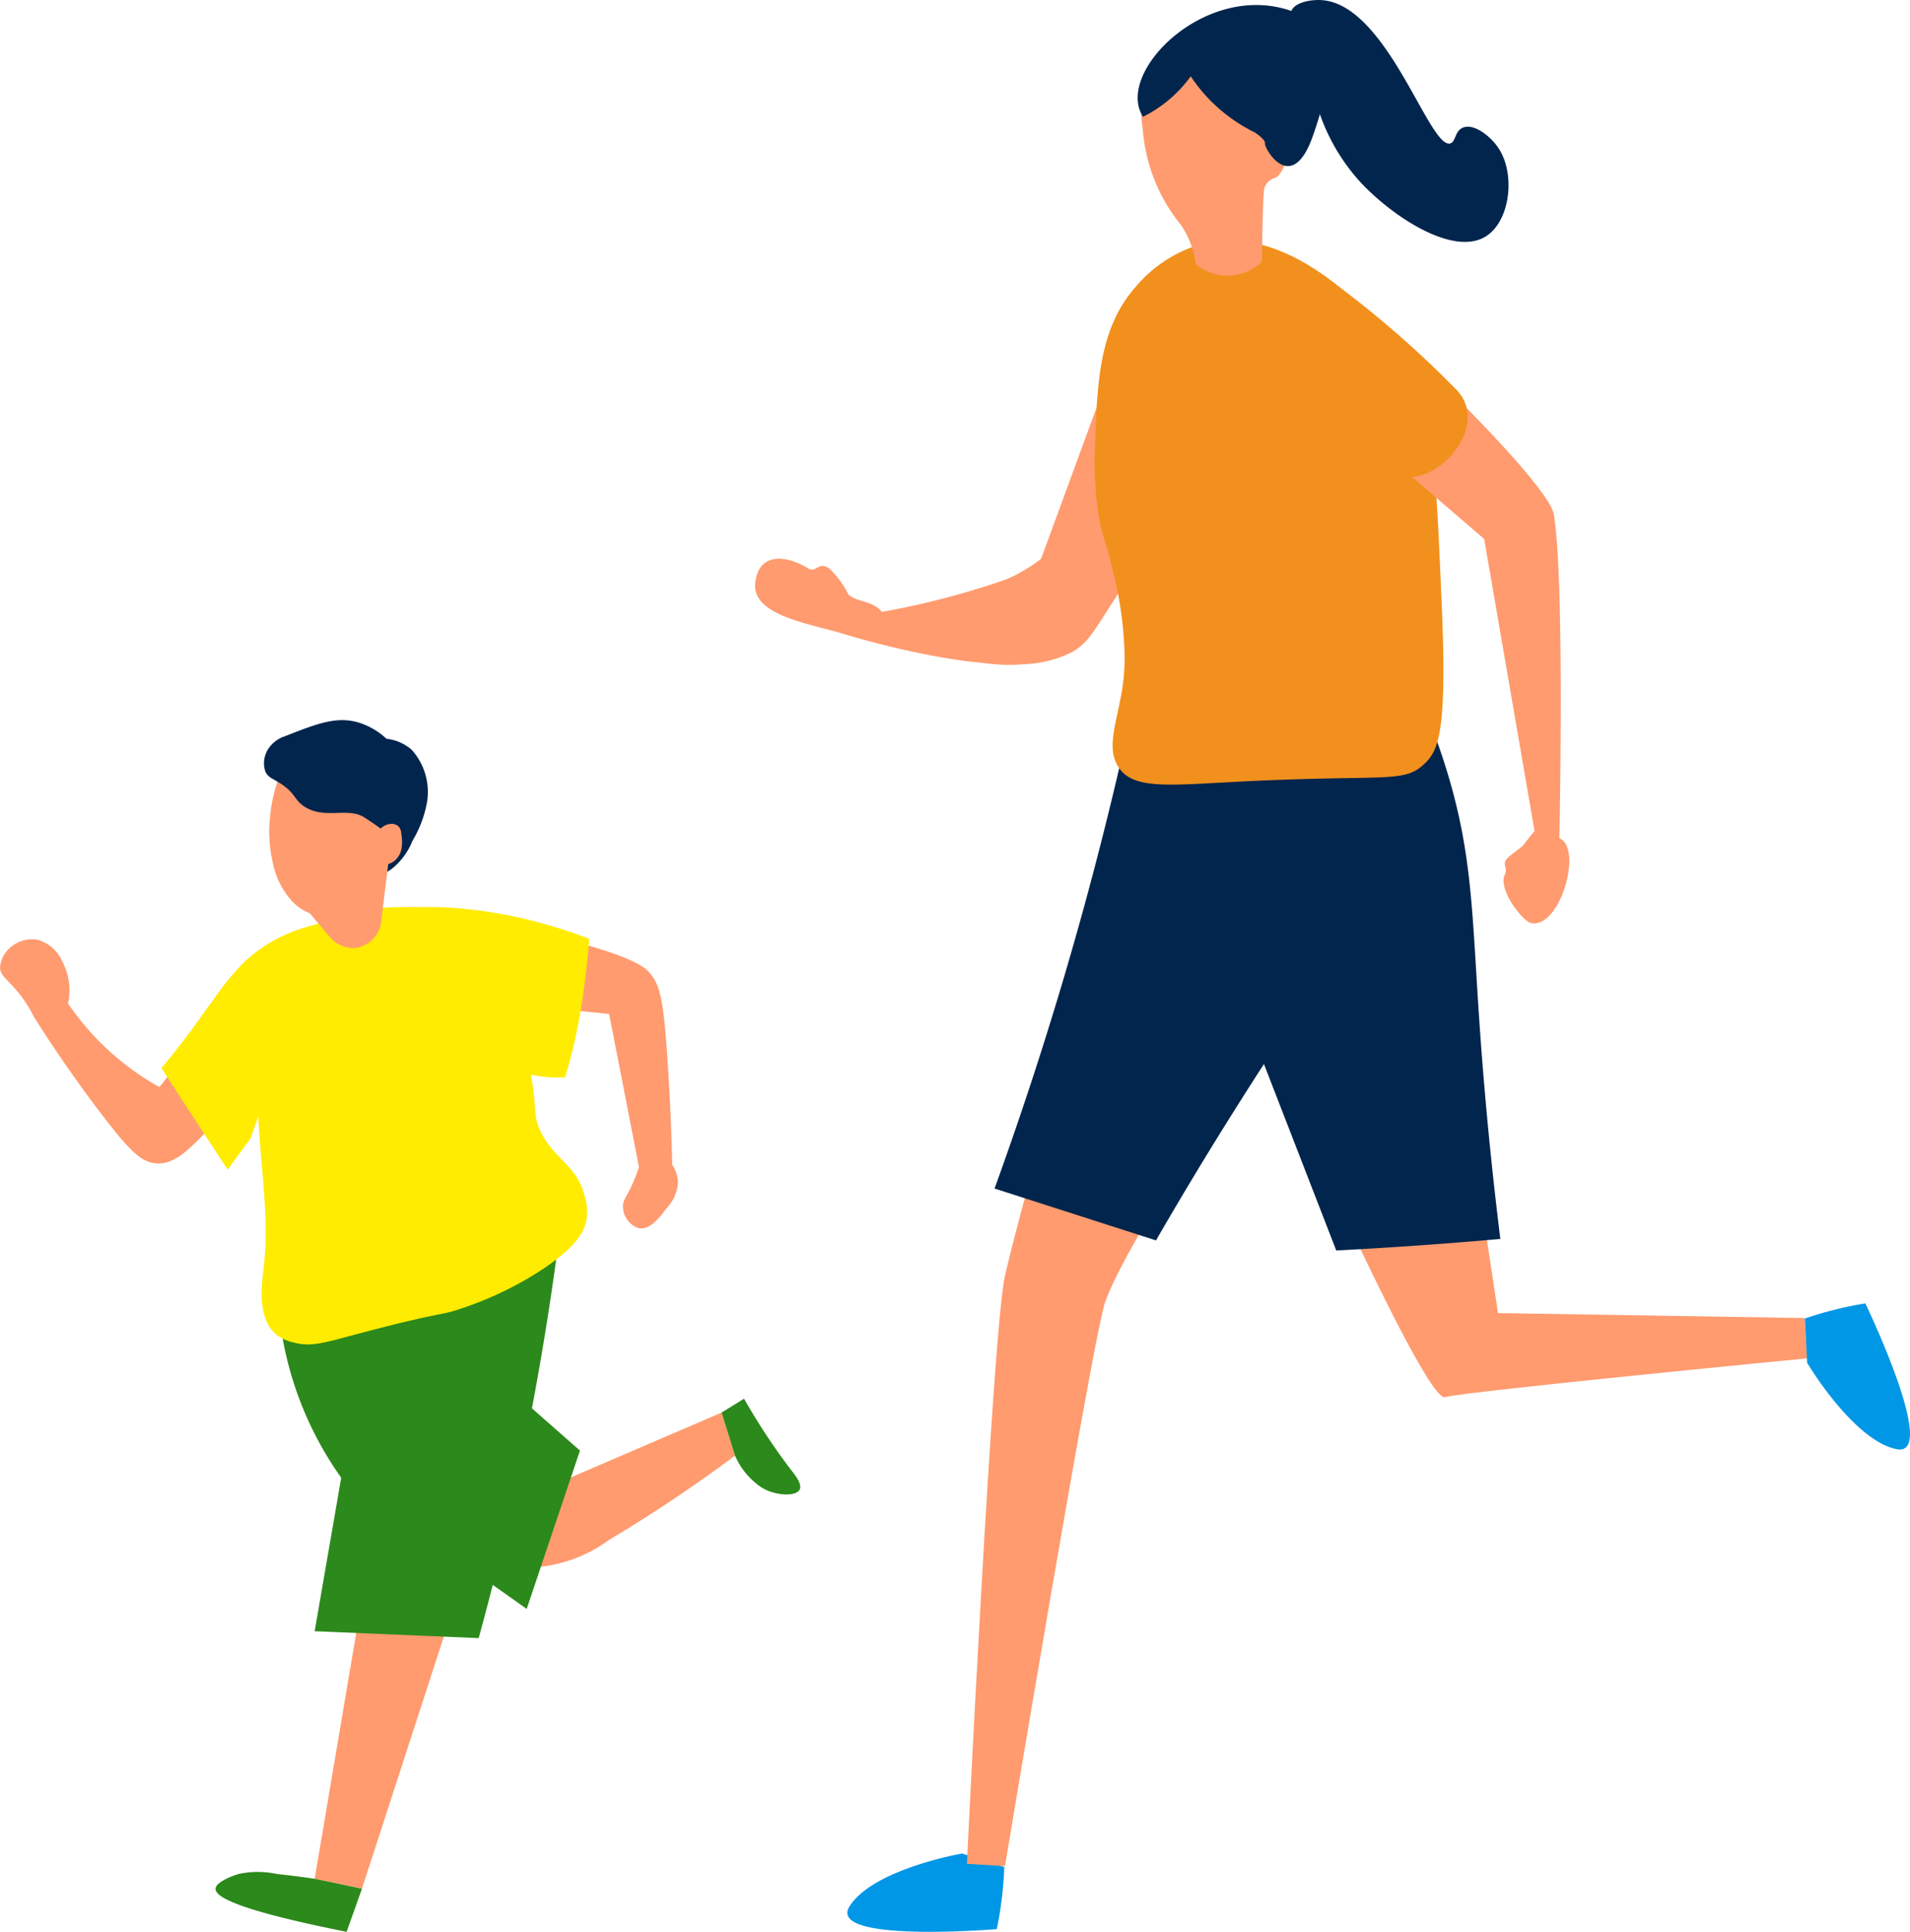 <svg xmlns="http://www.w3.org/2000/svg" width="98.639" height="99.735"><defs><clipPath id="a"><path fill="none" d="M0 0h59.639v99.735H0z"/></clipPath><clipPath id="b"><path fill="none" d="M0 0h41.329v62.557H0z"/></clipPath></defs><g clip-path="url(#a)" transform="translate(39)"><path d="M12.478 99.594s-8.828.743-7.6-1.183 5.806-2.719 5.806-2.719l2.181.7a19.168 19.168 0 01-.387 3.2" fill="#0097e6"/><path d="M35.628 72.128c1.2-.307 18.7-2 18.7-2l-.139-2.082-15.827-.255-4.19-27.673L23.6 47.5s10.74 24.962 12.026 24.63" fill="#ff9b6f"/><path d="M57.333 67.291s3.842 7.983 1.606 7.524-4.61-4.454-4.61-4.454l-.123-2.288a19.149 19.149 0 013.127-.782" fill="#0097e6"/><path d="M32.018 43.252c-.586 3.8-12.073 18.8-13.946 23.977-.608 1.683-5.172 29.114-5.172 29.114l-1.967-.119s1.335-27.589 1.962-30.33c1.484-6.5 6.208-21.33 6.208-21.33s13.5-5.113 12.915-1.312" fill="#ff9b6f"/><path d="M35.453 41.859a211.035 211.035 0 00-9.62 13.76q-2.753 4.291-5.133 8.42l-8.338-2.678A190.663 190.663 0 0018.8 39.655c.392-1.726.87-3.982 2.645-4.916 4.209-2.211 11.883 5.032 14.013 7.12" fill="#02254d"/><path d="M33.526 34.364a33.953 33.953 0 012.212 5.491c1.316 4.326 1.281 7.355 1.67 13.008.181 2.615.495 6.425 1.075 11.1q-2.229.2-4.535.358-2 .138-3.939.239l-3.661-9.436-2.548-6.558c-3.6 1.369-5.1 1-5.788.32-2.216-2.2 2.365-8.817 6.961-14.172 3.428-3.994 8.549-.35 8.549-.35" fill="#02254d"/><path d="M26.948 15.319S18.905 31.9 16.065 33.7 4.246 32.631 4.246 32.631C2.54 32.162-.128 31.689 0 30.145c.132-1.527 1.414-1.6 2.783-.779.352.21.516-.423 1.06 0a4.8 4.8 0 01.978 1.334c.458.405 1.234.291 1.722.891a41.967 41.967 0 004.78-1.144c1.655-.5 2.876-.98 3.048-1.05 4.277-1.747 6.4-14.146 6.606-15.392a3.833 3.833 0 014.268-.746 3.626 3.626 0 011.7 2.058" fill="#ff9b6f"/><path d="M11.323 30.449l.471 3.774a8.644 8.644 0 002.092.067 5.977 5.977 0 002.477-.623c.765-.429 1.053-.942 2.161-2.675.439-.686 1.125-1.75 2.009-3.077l-2.367-8.331-3.4 9.263a8.55 8.55 0 01-3.44 1.6" fill="#ff9b6f"/><path d="M34.087 19.691c-2.052-4.026-6.692-8-10.722-7.176a6.986 6.986 0 00-3.685 2.258c-1.921 2.154-2.017 4.938-2.135 8.352a17.257 17.257 0 00.209 3.552c.214 1.23.365 1.216.765 3a18.768 18.768 0 01.562 4.3 10.726 10.726 0 01-.226 2.144c-.294 1.519-.689 2.624-.059 3.532.763 1.1 2.535.89 6.111.705 7.745-.4 8.581.118 9.684-.951.711-.689 1.146-1.7.864-8.214-.277-6.425-.416-9.637-1.368-11.5" fill="#f2901d"/><path d="M31.24 16.011c1.5.963 9.74 8.91 10.006 10.548.572 3.536.284 16.715.284 16.715 1.252.536.007 4.751-1.486 4.374-.392-.1-1.724-1.722-1.319-2.524.137-.272-.119-.465.047-.721s.773-.6.934-.816c.306-.409.543-.681.543-.681l-2.6-15.08-8.9-7.653s.9-5.18 2.491-4.162M25.85 4.393c.745.752.285 2.169 1.3 2.457.266.075.506.86.345 1.316-.073.2-.358.937-.653 1.021a.789.789 0 00-.549.545c-.089.379-.123 3.788-.123 3.788a2.589 2.589 0 01-3.422.115 4.525 4.525 0 00-.756-2.014 8.9 8.9 0 01-1.978-4.97c-.812-5.281 5.085-3 5.836-2.258" fill="#ff9b6f"/><path d="M26.325 7.4c.041-.2-.535-.568-.535-.568a8.449 8.449 0 01-2.279-1.64 8.381 8.381 0 01-1.018-1.252 6.782 6.782 0 01-.862.978 6.785 6.785 0 01-1.6 1.111C18.552 3.757 23.251-.988 27.69.566c2.861 1 1.79 4.482 1.13 6.4-1.1 3.2-2.545.68-2.495.432" fill="#02254d"/><path d="M29.259.006c3.409.234 5.567 7.755 6.647 7.394.289-.1.222-.663.672-.821.573-.2 1.4.464 1.793 1.045.905 1.327.63 3.746-.6 4.556-1.7 1.126-4.943-1.054-6.572-2.838a10.248 10.248 0 01-2.389-4.709 2.362 2.362 0 00.223-.916c.047-1.556-1.61-2.444-1.342-3.15.163-.432.972-.6 1.568-.561" fill="#02254d"/><path d="M24.1 8.7a.927.927 0 111.82 0 .927.927 0 11-1.82 0" fill="#ff9b6f"/><path d="M33.025 24.389c1.741 1.158 5.155-2.245 3.174-4.284a53.534 53.534 0 00-6.83-5.879l-2.321 4.159 1.147 3.137a54.971 54.971 0 014.83 2.867" fill="#f2901d"/></g><g clip-path="url(#b)" transform="translate(0 37.178)"><path d="M27.582 39.912l9.683-4.162.694 2.223a75.984 75.984 0 01-6.521 4.36 7.335 7.335 0 01-4.467 1.422 4.564 4.564 0 01-4.226-3.714l5.361-.927z" fill="#ff9b6f"/><path d="M37.265 35.749l1.161-.716a32.337 32.337 0 002.434 3.685c.215.276.583.737.434 1.014-.179.334-1.058.307-1.692.027a2.368 2.368 0 01-.573-.367 3.848 3.848 0 01-1.071-1.42zM14.326 29.28a17.813 17.813 0 004.694 11.558L24.133 29.5l-9.807-.218" fill="#2c891b"/><path d="M25.66 33.937l4.29 3.774-2.75 8.175-8.883-6.286z" fill="#2c891b"/><path d="M18.693 45.378l-2.442 14.439 2.442.512 4.758-14.644z" fill="#ff9b6f"/><path d="M18.871 31.892L16.25 47.037l8.471.356a150.637 150.637 0 004.277-21.679l-4.611-.341-5.589 5.5z" fill="#2c891b"/><path d="M13.952 4.95a6.766 6.766 0 00.118 2.314 4.14 4.14 0 00.918 1.975 2.464 2.464 0 001.1.761 2.387 2.387 0 001.71-.183 3.6 3.6 0 001.722-2.265 4.875 4.875 0 00.249-1.573V4.472l-1.626-1.508-2.674-.228h-.984a8.161 8.161 0 00-.533 2.214" fill="#ff9b6f"/><path d="M13.908 1.409a1.351 1.351 0 00-.2 1.257c.139.3.381.351.783.609.775.5.676.818 1.211 1.176 1.043.7 2.237.027 3.1.564a18.654 18.654 0 011.168.811l-.38 2.194a2.682 2.682 0 00.622-.325 3.5 3.5 0 001.088-1.46 5.932 5.932 0 00.743-1.946 3.255 3.255 0 00-.782-2.758 2.373 2.373 0 00-1.3-.568A3.783 3.783 0 0018.72.192C17.492-.26 16.476.14 14.691.841a1.626 1.626 0 00-.783.568" fill="#02254d"/><path d="M19.634 5.628v1.181c-.188.226-.184.486-.043.6.206.169.629-.044.652-.056a1.017 1.017 0 00.478-.657 2.06 2.06 0 000-.843.523.523 0 00-.152-.375.558.558 0 00-.284-.121.813.813 0 00-.651.271M19.629 9.8a9.046 9.046 0 012.008-.144 9.359 9.359 0 012 .308c2.981.745 4.472 1.117 5.11 1.249 0 0 3.505.788 4.571 1.614a1.62 1.62 0 01.272.276c.5.613.677 1.275.9 4.695.134 2.083.2 3.846.226 5.163a1.7 1.7 0 01.295.91 2.021 2.021 0 01-.551 1.288c-.4.531-.91 1.193-1.488 1.068a1.194 1.194 0 01-.8-1.159c.01-.272.137-.4.374-.875a7.4 7.4 0 00.45-1.129l-1.538-7.892-9.166-.962-3.6-.9.937-3.51m-4.907 1.522a8.743 8.743 0 00-2.29 1.684A18.285 18.285 0 0010.3 16.1a33.879 33.879 0 01-2.067 2.846 13.952 13.952 0 01-2.92-2.175 13.815 13.815 0 01-1.8-2.145 3.185 3.185 0 00-.308-2.191 1.975 1.975 0 00-1.232-1.088 1.7 1.7 0 00-1.29.277A1.528 1.528 0 000 12.776c.033.466.427.627 1.017 1.377a6.623 6.623 0 01.728 1.154 67.429 67.429 0 003.524 5.071c1.466 1.917 2.069 2.486 2.864 2.51.95.028 1.678-.742 3.124-2.273a20.991 20.991 0 002.307-3.025 27.126 27.126 0 001.675-3z" fill="#ff9b6f"/><path d="M17.237 10.259l-.6.173a9.541 9.541 0 00-1.8.788 1.369 1.369 0 00-.6 1.027 43.243 43.243 0 00-.916 7.6c.049 2.824.636 5.662.293 8.467-.094.766-.365 2.608.692 3.437a2.2 2.2 0 00.837.375c.945.263 1.609.012 3.562-.5 4.445-1.174 3.929-.827 5.243-1.292a17.853 17.853 0 004.043-1.963c1.86-1.236 2.207-2.033 2.3-2.587a2.75 2.75 0 00-.116-1.278c-.414-1.508-1.435-1.765-2.161-3.088-.552-1.006-.228-1.163-.62-3.259a14.525 14.525 0 00-1.107-3.189 44.979 44.979 0 00-2.6-5.021 15.346 15.346 0 00-2.143-.271 11.9 11.9 0 00-1.616 0 9.967 9.967 0 00-2.695.59" fill="#ffec00"/><path d="M8.339 17.971l3.416 5.238 1.2-1.637 3.733-11.088a8.009 8.009 0 00-2.657.956 7.9 7.9 0 00-1.356.991 12.946 12.946 0 00-1.606 1.934c-.562.755-.664.928-1.117 1.544a44.054 44.054 0 01-1.618 2.062m10.673-7.88c.013-.255 1.805-.535 4.086-.418a23.392 23.392 0 014.941.828c1.009.278 1.832.571 2.4.791a43.29 43.29 0 01-.217 2.1 31.268 31.268 0 01-.531 3.139c-.178.787-.358 1.44-.5 1.91a6.75 6.75 0 01-4.333-1.27c-1.1-.831-.664-1.464-2.409-3.546-1.359-1.623-1.124-1.9-1.713-2.428-.677-.6-1.742-.9-1.732-1.1" fill="#ffec00"/><path d="M15.608 9.509l1.412 1.671a1.608 1.608 0 001.31.584 1.554 1.554 0 001.339-1.235l.456-3.7-4.517 2.68" fill="#ff9b6f"/><path d="M16.25 59.817a56.398 56.398 0 00-1.97-.25 4.669 4.669 0 00-1.942 0c-.347.1-1.183.417-1.206.762-.028.416 1.114 1.1 6.768 2.228l.792-2.228z" fill="#2c891b"/></g></svg>